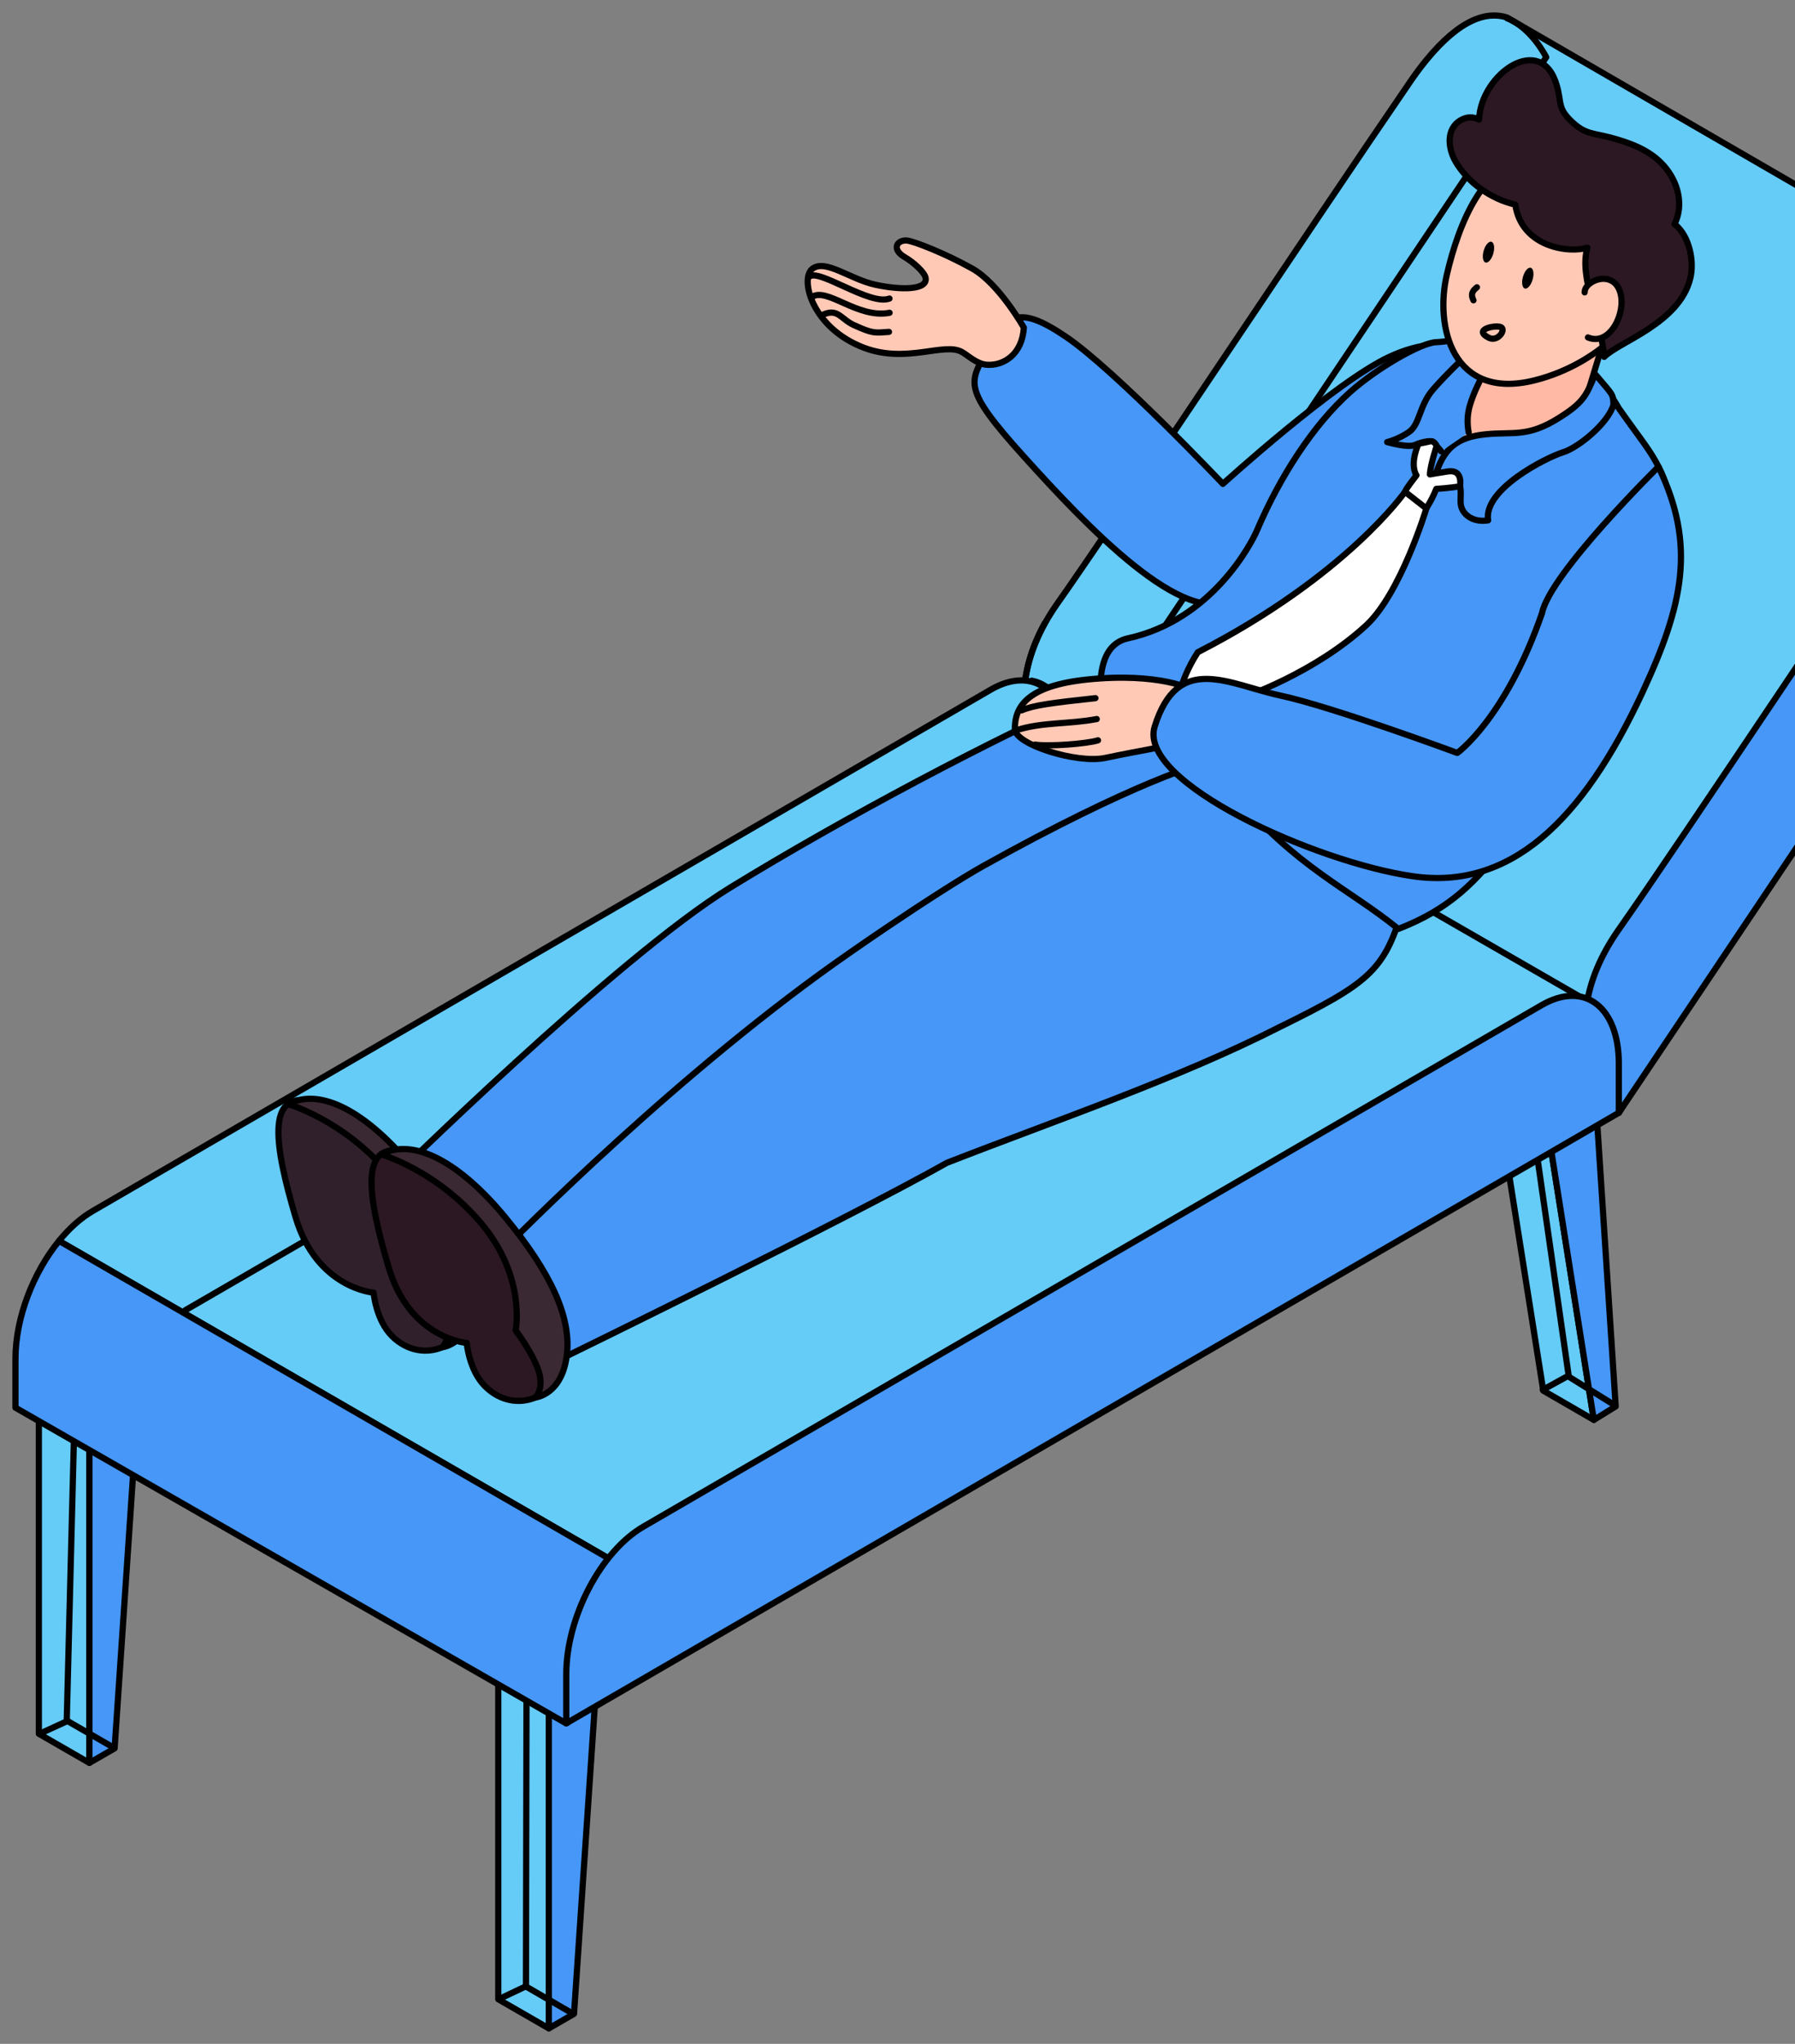 <?xml version="1.0" encoding="UTF-8"?> <svg xmlns="http://www.w3.org/2000/svg" width="116" height="132" viewBox="0 0 116 132" fill="none"><rect x="0" y="0" width="116" height="132" fill="#808080" stroke="none"/> <path d="M35.467 130.999L32.2 129.119V105.824L35.467 107.712V130.999Z" fill="#65CBF7" stroke="black" stroke-width="0.4" stroke-miterlimit="10" stroke-linecap="round" stroke-linejoin="round"></path> <path d="M35.466 130.999L37.096 130.059L38.733 105.824L35.466 107.712V130.999Z" fill="#4697F7" stroke="black" stroke-width="0.4" stroke-miterlimit="10" stroke-linecap="round" stroke-linejoin="round"></path> <path d="M103 91.702L99.733 89.814L96.467 69.186L99.733 71.067L103 91.702Z" fill="#65CBF7" stroke="black" stroke-width="0.4" stroke-miterlimit="10" stroke-linecap="round" stroke-linejoin="round"></path> <path d="M103 91.702L104.413 90.831L103 69.186L99.733 71.067L103 91.702Z" fill="#4697F7" stroke="black" stroke-width="0.4" stroke-miterlimit="10" stroke-linecap="round" stroke-linejoin="round"></path> <path d="M5.777 113.853L2.511 111.973V88.679L5.777 90.566V113.853Z" fill="#65CBF7" stroke="black" stroke-width="0.4" stroke-miterlimit="10" stroke-linecap="round" stroke-linejoin="round"></path> <path d="M5.777 113.853L7.407 112.914L9.044 88.679L5.777 90.566V113.853Z" fill="#4697F7" stroke="black" stroke-width="0.4" stroke-miterlimit="10" stroke-linecap="round" stroke-linejoin="round"></path> <path d="M73.311 74.555L70.044 72.668L66.778 52.04L70.044 53.92L73.311 74.555Z" fill="#3A2832" stroke="black" stroke-width="0.4" stroke-miterlimit="10" stroke-linecap="round" stroke-linejoin="round"></path> <path d="M73.311 74.555L74.732 73.685L73.311 52.04L70.044 53.92L73.311 74.555Z" fill="#2B1822" stroke="black" stroke-width="0.4" stroke-miterlimit="10" stroke-linecap="round" stroke-linejoin="round"></path> <path d="M97.372 1.125C96.119 0.729 94.385 1.174 92.149 3.911C91.808 4.329 91.453 4.803 91.09 5.339C84.335 15.2 73.506 31.531 68.937 38.112C68.728 38.412 68.526 38.697 68.345 38.955C63.449 45.912 68.345 50.794 68.345 50.794L104.622 71.867L110.402 62.048L131.323 26.524L134.482 22.606L97.388 1.129L97.372 1.125Z" fill="#65CBF7" stroke="black" stroke-width="0.4" stroke-miterlimit="10" stroke-linecap="round" stroke-linejoin="round"></path> <path d="M104.616 71.867L136.178 24.817C136.178 24.817 133.35 17.672 127.361 26.405C120.292 36.712 108.774 54.109 104.616 60.021C99.719 66.978 104.616 71.86 104.616 71.86V71.867Z" fill="#4697F7" stroke="black" stroke-width="0.4" stroke-miterlimit="10" stroke-linecap="round" stroke-linejoin="round"></path> <path d="M66.188 44.831C66.09 48.474 68.361 50.738 68.361 50.738V50.745L99.923 3.696C99.923 3.696 98.99 1.803 97.401 1.184" stroke="black" stroke-width="0.4" stroke-miterlimit="10" stroke-linecap="round" stroke-linejoin="round"></path> <path d="M67.504 40.27C66.585 41.949 66.224 43.484 66.188 44.831" stroke="black" stroke-width="0.4" stroke-miterlimit="10" stroke-linecap="round" stroke-linejoin="round"></path> <path d="M103.535 65.196L67.635 44.519C66.722 43.774 65.448 43.718 64.027 44.54L5.993 78.211C5.213 78.664 4.475 79.333 3.813 80.141L46.261 104.648L103.535 65.203V65.196Z" fill="#65CBF7" stroke="black" stroke-width="0.4" stroke-miterlimit="10" stroke-linecap="round" stroke-linejoin="round"></path> <path d="M1 90.914L36.595 111.305L46.261 104.648L3.814 80.141C2.149 82.181 1 85.113 1 87.745V90.914Z" fill="#4697F7" stroke="black" stroke-width="0.4" stroke-miterlimit="10" stroke-linecap="round" stroke-linejoin="round"></path> <path d="M104.615 71.867L36.595 111.298V108.13C36.595 104.452 38.83 100.183 41.588 98.589L99.622 64.917C102.38 63.322 104.615 65.014 104.615 68.691V71.86V71.867Z" fill="#4697F7" stroke="black" stroke-width="0.4" stroke-miterlimit="10" stroke-linecap="round" stroke-linejoin="round"></path> <path d="M66.673 43.961C68.167 44.249 69.172 45.823 69.172 48.288V51.456V51.464L11.981 84.617" stroke="black" stroke-width="0.4" stroke-miterlimit="10" stroke-linecap="round" stroke-linejoin="round"></path> <path d="M83.354 35.984C89.267 31.313 97.428 23.766 97.428 23.766L95.178 22.777C95.178 22.777 93.341 21.414 89.817 23.03C86.293 24.645 79.028 31.25 79.028 31.25C79.028 31.25 72.092 23.926 68.895 21.754C65.692 19.581 65.04 20.445 63.843 22.576C62.645 24.707 62.119 25.006 66.172 29.491C70.226 33.983 76.567 40.677 79.714 38.653C80.717 38.009 81.974 37.075 83.354 35.984Z" fill="#4697F7" stroke="black" stroke-width="0.4" stroke-miterlimit="10" stroke-linecap="round" stroke-linejoin="round"></path> <path d="M71.117 44.631C64.194 47.695 54.5 52.834 47.16 57.34C39.819 61.853 24.922 76.54 24.922 76.54L32.061 81.213C32.061 81.213 46.122 72.87 51.108 69.5C56.095 66.122 64.494 62.814 68.164 60.739C71.834 58.663 81.577 50.536 81.577 50.536C81.577 50.536 76.062 45.285 71.117 44.638V44.631Z" fill="#4697F7" stroke="black" stroke-width="0.4" stroke-miterlimit="10" stroke-linecap="round" stroke-linejoin="round"></path> <path d="M57.24 59.936C55.665 60.999 54.13 62.068 52.961 62.919C42.027 70.886 32.047 81.207 32.047 81.207L36.609 87.586C36.609 87.586 54.671 78.773 61.195 75.097C68.2 72.365 76.194 69.646 82.74 66.307C88.394 63.529 89.454 62.689 90.596 58.845C88.521 53.392 78.673 49.053 78.673 49.053C77.823 49.186 73.22 50.53 63.554 55.92C62.121 56.718 59.634 58.32 57.24 59.936Z" fill="#4697F7" stroke="black" stroke-width="0.4" stroke-miterlimit="10" stroke-linecap="round" stroke-linejoin="round"></path> <path d="M97.693 22.066C96.703 21.356 93.872 22.068 92.813 22.099C91.817 22.129 88.925 23.82 87.24 25.328C84.85 27.466 82.705 30.799 81.229 34.261C80.881 35.075 78.325 40.041 72.892 41.225C71.047 41.629 71.117 43.948 71.117 44.637C73.185 46.295 77.315 48.37 79.697 51.19C83.806 56.058 87.135 57.368 90.366 59.993C93.772 58.677 95.401 56.894 97.302 54.491C100.576 50.341 103.111 44.957 105.625 40.124C107.039 37.408 109.056 33.809 107.192 30.163C106.614 29.034 106.062 28.417 104.608 26.36C102.629 22.773 100.005 23.717 97.706 22.073L97.693 22.066Z" fill="#4697F7" stroke="black" stroke-width="0.4" stroke-miterlimit="10" stroke-linecap="round" stroke-linejoin="round"></path> <path d="M96.153 21.204C96.153 21.204 95.806 23.739 94.009 27.395C93.598 30.097 94.545 32.026 97.56 30.104C100.576 28.182 102.383 26.12 102.383 26.12L103.814 21.427L96.147 21.197L96.153 21.204Z" fill="#FFB9A4" stroke="black" stroke-width="0.4" stroke-miterlimit="10" stroke-linecap="round" stroke-linejoin="round"></path> <path d="M103.081 24.158C102.516 25.593 102.262 26.036 100.757 26.983C98.716 28.271 97.79 27.867 96.001 28.049C94.134 28.236 93.284 28.975 92.755 30.73C93.486 30.625 93.619 30.263 94.155 30.973C94.51 31.447 94.364 31.983 94.392 32.485C94.427 33.188 95.158 33.773 96.168 33.606C95.847 31.6 99.926 29.545 101.026 29.204C102.028 28.891 103.934 27.317 104.268 26.14C104.249 25.418 104.234 25.532 103.081 24.158Z" fill="#4697F7" stroke="black" stroke-width="0.4" stroke-miterlimit="10" stroke-linecap="round" stroke-linejoin="round"></path> <path d="M94.912 27.93C94.823 27.447 94.795 26.83 94.991 26.175C95.43 24.706 96.342 23.375 96.342 23.375L95.262 22.463C95.262 22.463 93.452 24.162 92.582 25.186C91.711 26.21 91.76 27.422 91.042 27.909C90.324 28.396 89.643 28.55 89.643 28.55C89.643 28.55 90.973 28.947 91.453 28.731C91.933 28.515 92.525 28.417 92.644 28.564C92.699 28.631 92.912 28.895 93.135 29.148" fill="#4697F7"></path> <path d="M94.912 27.93C94.823 27.447 94.795 26.83 94.991 26.175C95.43 24.706 96.342 23.375 96.342 23.375L95.262 22.463C95.262 22.463 93.452 24.162 92.582 25.186C91.711 26.21 91.76 27.422 91.042 27.909C90.324 28.396 89.643 28.55 89.643 28.55C89.643 28.55 90.973 28.947 91.453 28.731C91.933 28.515 92.525 28.417 92.644 28.564C92.699 28.631 92.912 28.895 93.135 29.148" stroke="black" stroke-width="0.4" stroke-miterlimit="10" stroke-linecap="round" stroke-linejoin="round"></path> <path d="M107.429 15.388C107.547 13.055 101.788 9.713 99.42 9.935C95.854 10.263 94.252 14.525 93.501 17.735C92.713 21.113 93.87 25.876 99.155 24.567C103.445 23.502 107.199 19.936 107.422 15.395L107.429 15.388Z" fill="#FFC9B6" stroke="black" stroke-width="0.4" stroke-miterlimit="10" stroke-linecap="round" stroke-linejoin="round"></path> <path d="M108.216 14.476C108.822 13.258 108.474 11.754 107.492 10.667C106.593 9.671 105.305 9.211 104.044 8.877C102.923 8.585 102.435 8.675 101.565 7.846C100.632 6.962 100.932 6.635 100.604 5.513C99.608 2.059 95.701 4.754 95.583 7.721C95.234 7.547 94.845 7.512 94.42 7.749C93.424 8.299 93.577 9.595 94.058 10.423C94.858 11.802 96.342 12.847 97.923 13.216C98.341 15.995 101.426 16.364 102.582 15.995C102.024 17.952 103.466 20.605 103.668 23.049C104.657 22.053 108.516 20.884 109.233 17.979C109.504 16.879 109.184 15.236 108.223 14.476H108.216Z" fill="#2B1822" stroke="black" stroke-width="0.4" stroke-miterlimit="10" stroke-linecap="round" stroke-linejoin="round"></path> <path d="M102.407 18.883C102.387 18.115 104.245 17.375 104.705 18.879C105.109 20.202 104.034 22.389 102.619 21.793" fill="#FFC9B6"></path> <path d="M102.407 18.883C102.387 18.115 104.245 17.375 104.705 18.879C105.109 20.202 104.034 22.389 102.619 21.793" stroke="black" stroke-width="0.4" stroke-miterlimit="10" stroke-linecap="round" stroke-linejoin="round"></path> <path d="M91.53 30.695C91.077 29.894 91.676 28.655 91.676 28.655C91.676 28.655 91.99 28.606 92.393 28.508C92.713 28.432 92.839 28.808 92.839 28.808C92.839 28.808 92.428 30.061 92.407 30.639C92.407 30.639 93.229 30.493 93.591 30.444C94.573 30.305 94.35 31.412 94.35 31.412C94.35 31.412 93.508 31.538 92.818 31.573C92.665 31.97 92.442 32.401 92.171 32.84C91.933 33.223 91.474 33.348 91.146 33.133C90.631 32.791 90.596 32.297 90.799 31.767C90.896 31.496 91.258 31.078 91.537 30.695H91.53Z" fill="white" stroke="black" stroke-width="0.4" stroke-miterlimit="10" stroke-linecap="round" stroke-linejoin="round"></path> <path d="M90.798 31.761C90.798 31.761 87.031 37.186 77.406 42.123C76.131 44.087 76.034 45.759 76.034 45.759L80.323 45.041C80.323 45.041 84.927 43.488 88.284 40.389C90.526 38.321 92.177 32.84 92.177 32.84L90.805 31.768L90.798 31.761Z" fill="white" stroke="black" stroke-width="0.4" stroke-miterlimit="10" stroke-linecap="round" stroke-linejoin="round"></path> <path d="M77.309 44.658C77.309 44.658 75.463 43.523 71.089 43.816C66.716 44.101 65.56 45.396 65.587 47.096C65.601 48.078 69.592 49.338 71.431 48.948C73.269 48.558 77.169 47.855 77.169 47.855L77.309 44.658Z" fill="#FFC9B6" stroke="black" stroke-width="0.4" stroke-miterlimit="10" stroke-linecap="round" stroke-linejoin="round"></path> <path d="M99.65 39.603C97.281 46.42 94.174 48.627 94.174 48.627C94.174 48.627 86.104 45.641 82.754 44.924C79.397 44.206 76.131 42.103 74.62 46.923C73.492 50.523 85.018 55.683 91.292 56.589C97.567 57.501 102.258 53.062 106.151 44.698C108.763 39.078 109.633 35.212 107.176 30.145C107.176 30.145 100.159 37.047 99.65 39.603Z" fill="#4697F7" stroke="black" stroke-width="0.4" stroke-miterlimit="10" stroke-linecap="round" stroke-linejoin="round"></path> <path d="M66.165 21.161C66.165 21.161 64.564 18.32 62.843 17.352C61.123 16.384 59.055 15.576 58.616 15.534C57.989 15.472 57.564 16.084 58.477 16.614C59.02 16.927 59.744 17.575 59.814 17.937C59.974 18.745 58.219 18.745 56.575 18.39C54.932 18.034 53.358 16.718 52.508 17.352C51.659 17.986 52.466 21.203 55.865 22.471C58.616 23.494 61.026 22.081 62.168 22.735C62.593 22.979 63.122 23.508 63.77 23.557C64.849 23.634 66.054 22.902 66.165 21.161Z" fill="#FFC9B6" stroke="black" stroke-width="0.4" stroke-miterlimit="10" stroke-linecap="round" stroke-linejoin="round"></path> <path d="M27.813 77.194C26.232 75.3 22.861 71.721 20.034 71.115C17.213 70.509 17.735 74.005 19.1 78.608C20.465 83.211 24.143 83.483 24.143 83.483C24.143 83.483 24.289 85.259 25.34 86.297C27.297 88.226 30.306 87.007 30.557 84.047C30.814 81.08 28.99 78.615 27.813 77.201V77.194Z" fill="#30202C" stroke="black" stroke-width="0.4" stroke-miterlimit="10" stroke-linecap="round" stroke-linejoin="round"></path> <path d="M18.62 71.31C18.62 71.31 22.199 72.327 25.103 75.788C28.008 79.249 27.304 82.669 27.304 82.669C27.304 82.669 28.321 84.006 28.746 85.169C29.205 86.422 28.586 87.007 28.586 87.007C28.586 87.007 30.264 86.847 30.605 84.354C30.946 81.861 29.575 78.95 26.67 75.419C23.773 71.888 20.744 70.175 18.62 71.31Z" fill="#3A2832" stroke="black" stroke-width="0.4" stroke-miterlimit="10" stroke-linecap="round" stroke-linejoin="round"></path> <path d="M33.83 80.441C32.249 78.547 28.878 74.967 26.051 74.362C23.23 73.755 23.753 77.252 25.117 81.855C26.483 86.458 30.16 86.73 30.16 86.73C30.16 86.73 30.306 88.506 31.358 89.543C33.315 91.473 36.323 90.254 36.574 87.293C36.831 84.327 35.007 81.862 33.83 80.448V80.441Z" fill="#2B1822" stroke="black" stroke-width="0.4" stroke-miterlimit="10" stroke-linecap="round" stroke-linejoin="round"></path> <path d="M24.637 74.556C24.637 74.556 28.216 75.572 31.12 79.033C34.018 82.495 33.321 85.914 33.321 85.914C33.321 85.914 34.338 87.251 34.763 88.414C35.222 89.668 34.603 90.253 34.603 90.253C34.603 90.253 36.281 90.092 36.622 87.599C36.964 85.106 35.592 82.195 32.688 78.664C29.79 75.133 26.761 73.42 24.637 74.556Z" fill="#3A2832" stroke="black" stroke-width="0.4" stroke-miterlimit="10" stroke-linecap="round" stroke-linejoin="round"></path> <path d="M53.209 20.313C54.157 19.897 54.345 20.614 55.175 20.992C56.424 21.561 56.526 21.498 57.45 21.435" stroke="black" stroke-width="0.4" stroke-miterlimit="10" stroke-linecap="round" stroke-linejoin="round"></path> <path d="M52.425 19.212C53.387 18.455 55.393 20.609 57.488 20.201" stroke="black" stroke-width="0.4" stroke-miterlimit="10" stroke-linecap="round" stroke-linejoin="round"></path> <path d="M52.279 17.885C52.843 17.268 56.21 19.77 57.482 19.281" stroke="black" stroke-width="0.4" stroke-miterlimit="10" stroke-linecap="round" stroke-linejoin="round"></path> <path d="M70.957 47.812C70.255 48.037 67.762 48.224 66.89 48.089" stroke="black" stroke-width="0.4" stroke-miterlimit="10" stroke-linecap="round" stroke-linejoin="round"></path> <path d="M70.877 46.438C69.064 46.782 67.363 46.624 65.693 47.157" stroke="black" stroke-width="0.4" stroke-miterlimit="10" stroke-linecap="round" stroke-linejoin="round"></path> <path d="M70.791 45.089C67.94 45.398 66.786 45.547 66.023 45.877" stroke="black" stroke-width="0.4" stroke-miterlimit="10" stroke-linecap="round" stroke-linejoin="round"></path> <path d="M98.42 17.874C98.526 17.504 98.751 17.243 98.924 17.292C99.096 17.342 99.151 17.682 99.045 18.052C98.939 18.422 98.714 18.683 98.542 18.634C98.369 18.585 98.315 18.244 98.42 17.874Z" fill="black"></path> <path d="M95.879 16.197C95.984 15.826 96.21 15.566 96.382 15.615C96.555 15.664 96.609 16.004 96.504 16.375C96.398 16.745 96.173 17.005 96 16.956C95.828 16.907 95.773 16.567 95.879 16.197Z" fill="black"></path> <path d="M95.446 18.554C95.114 18.814 95.042 19.037 95.222 19.395" stroke="black" stroke-width="0.4" stroke-miterlimit="10" stroke-linecap="round" stroke-linejoin="round"></path> <path d="M96.931 21.105C97.407 21.205 96.818 22.117 96.219 21.817C95.202 21.308 96.468 21.008 96.931 21.105Z" stroke="black" stroke-width="0.4" stroke-miterlimit="10" stroke-linecap="round" stroke-linejoin="round"></path> <path d="M104.275 90.707L101.342 88.885" stroke="black" stroke-width="0.4" stroke-miterlimit="10" stroke-linecap="round" stroke-linejoin="round"></path> <path d="M99.701 89.76L101.216 88.926" stroke="black" stroke-width="0.4" stroke-miterlimit="10" stroke-linecap="round" stroke-linejoin="round"></path> <path d="M101.366 88.796L99.4 75.106" stroke="black" stroke-width="0.4" stroke-miterlimit="10" stroke-linecap="round" stroke-linejoin="round"></path> <path d="M36.885 129.97L34.101 128.358" stroke="black" stroke-width="0.4" stroke-miterlimit="10" stroke-linecap="round" stroke-linejoin="round"></path> <path d="M33.987 128.282L32.287 129.088" stroke="black" stroke-width="0.4" stroke-miterlimit="10" stroke-linecap="round" stroke-linejoin="round"></path> <path d="M34.023 109.915L33.99 128.287" stroke="black" stroke-width="0.4" stroke-miterlimit="10" stroke-linecap="round" stroke-linejoin="round"></path> <path d="M7.247 112.811L4.437 111.192" stroke="black" stroke-width="0.4" stroke-miterlimit="10" stroke-linecap="round" stroke-linejoin="round"></path> <path d="M4.773 93.1L4.316 111.025" stroke="black" stroke-width="0.4" stroke-miterlimit="10" stroke-linecap="round" stroke-linejoin="round"></path> <path d="M4.38 111.138L2.688 111.914" stroke="black" stroke-width="0.4" stroke-miterlimit="10" stroke-linecap="round" stroke-linejoin="round"></path> </svg> 